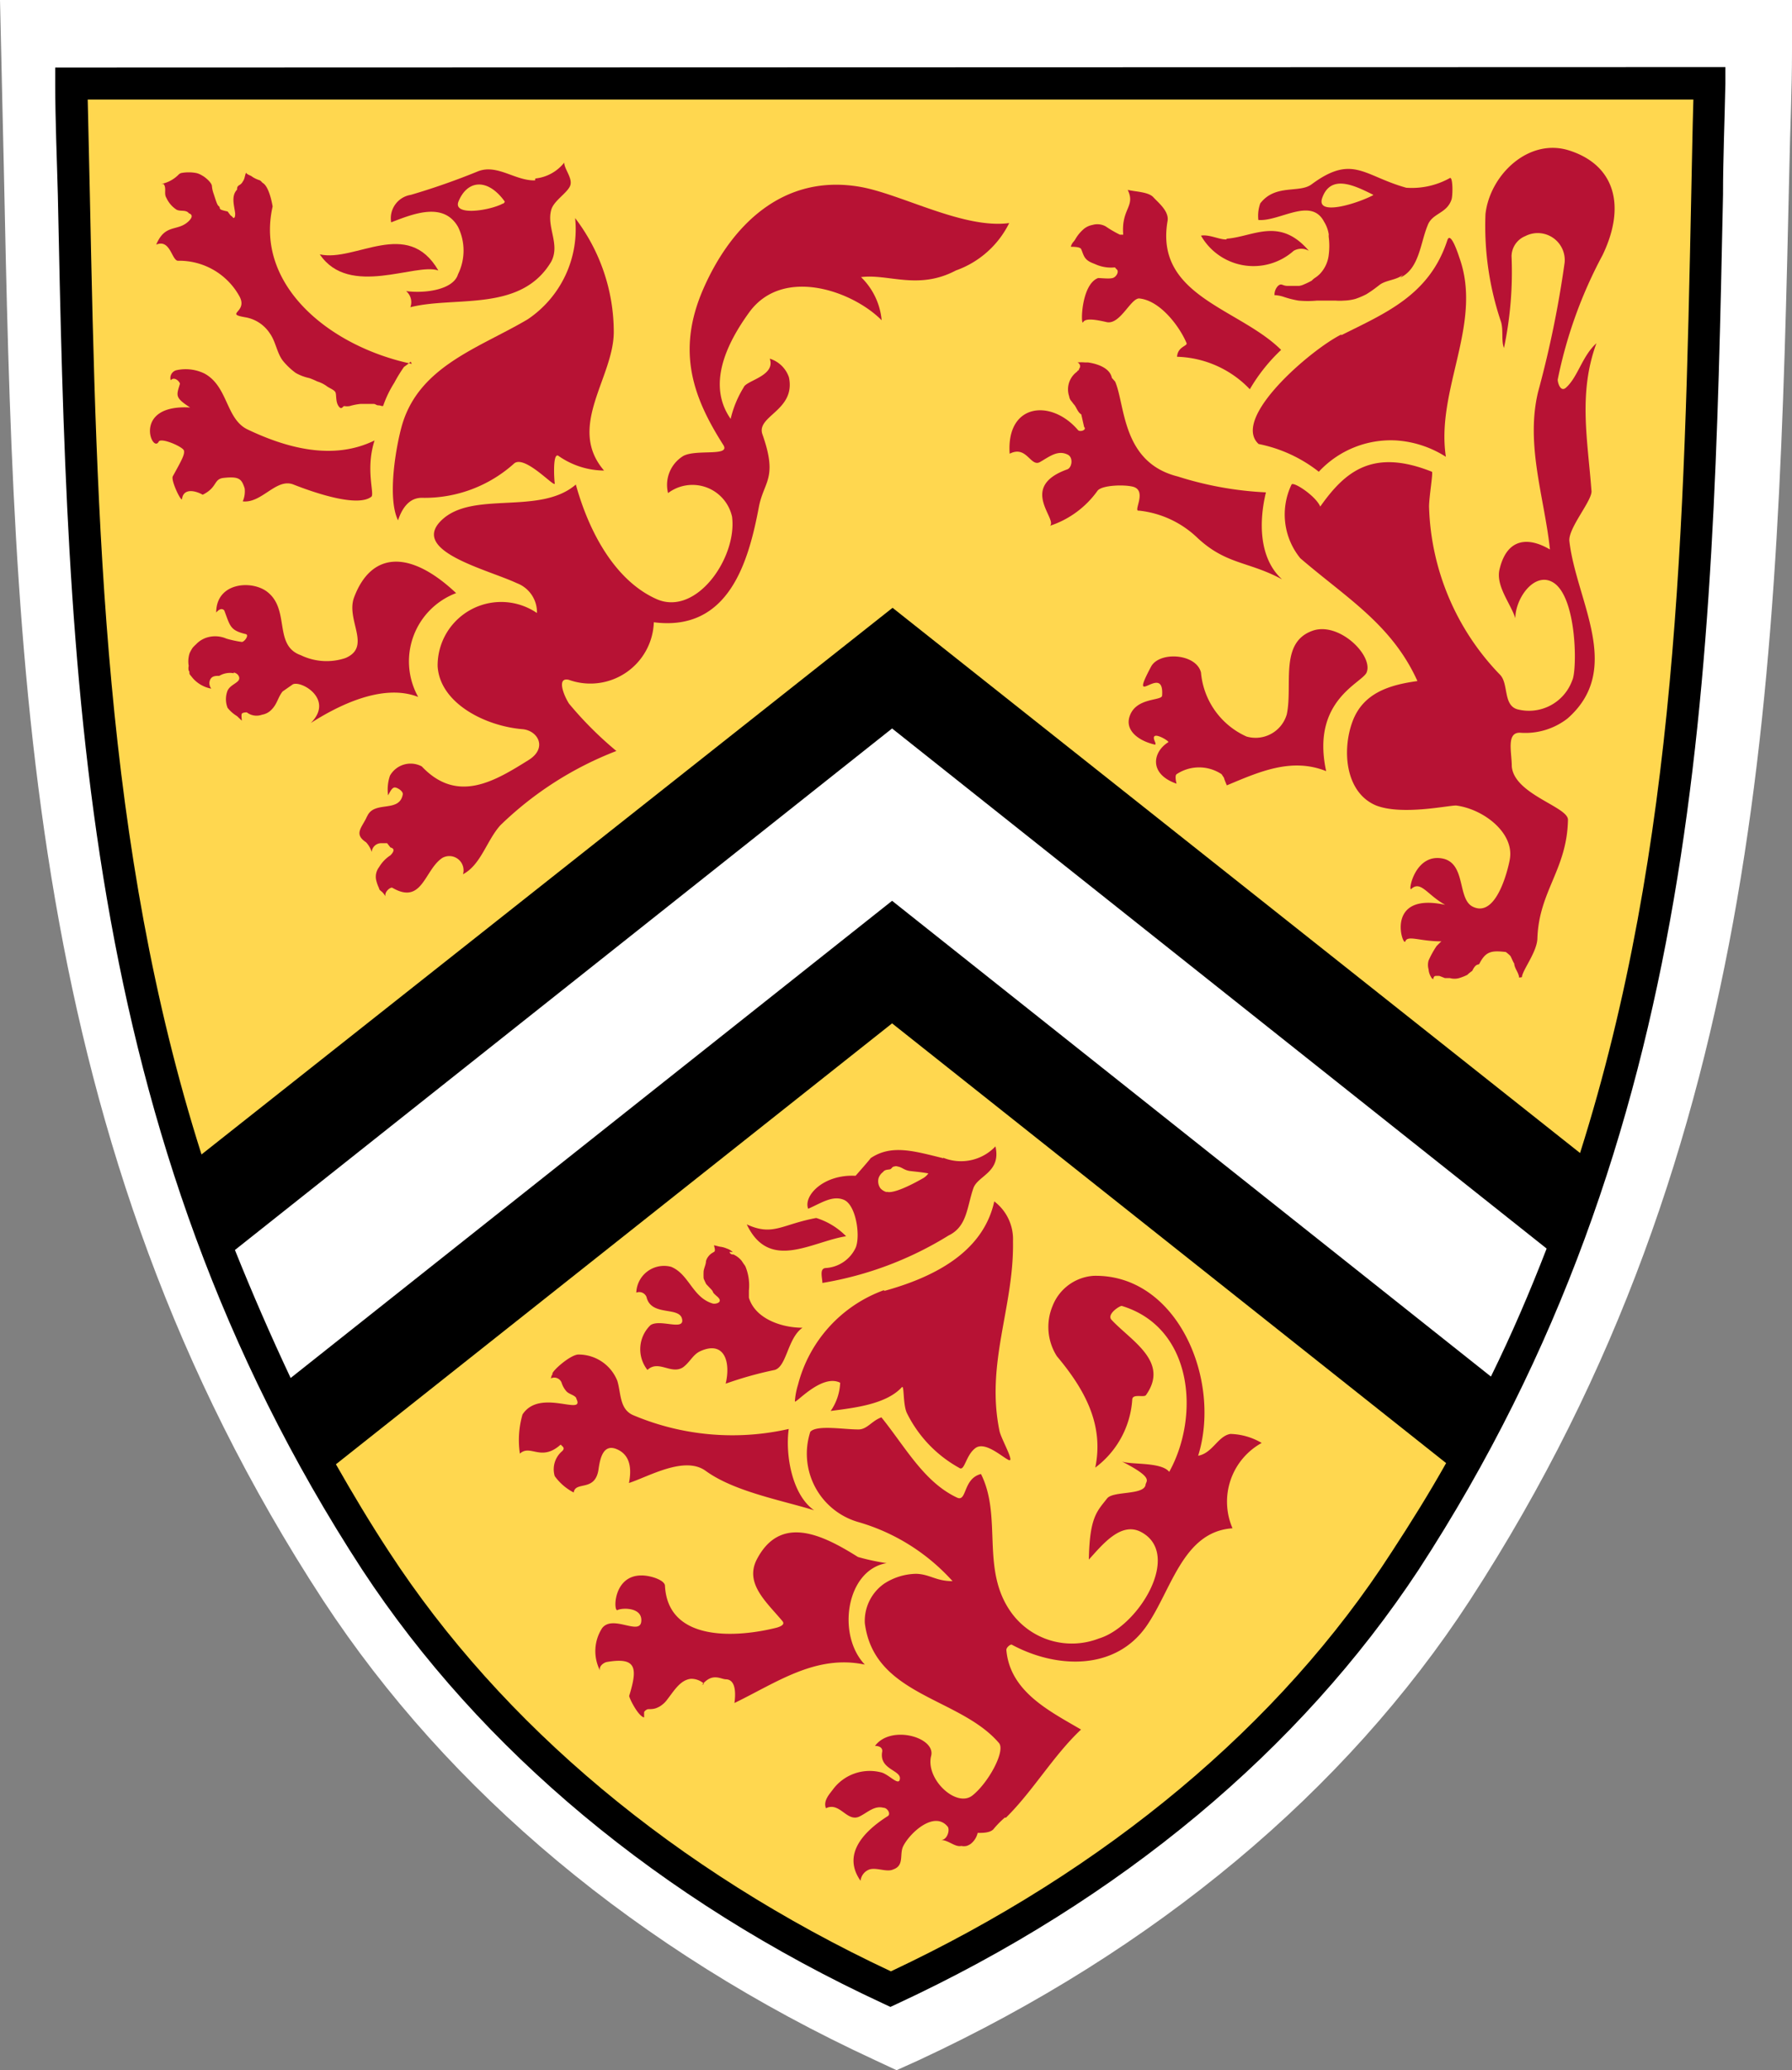<svg xmlns="http://www.w3.org/2000/svg" viewBox="0 0 75.59 87.33"><rect x="0" y="0" width="75.59" height="87.33" fill="#808080" stroke="none"/><defs><style>.cls-1{fill:#fff;}.cls-2{fill:#ffd74f;}.cls-3{fill:#b71234;}</style></defs><g id="Layer_2" data-name="Layer 2"><g id="master_logo" data-name="master logo"><path class="cls-1" d="M37.82,87.33l-.9-.42c-10-4.62-18-11.33-23.29-19.4C1,48.16.6,28.17.16,7,.12,5.41.09,3.8.05,2.19L0,0H75.59l0,2.19c0,1.62-.08,3.24-.11,4.85C75,28.19,74.57,48.17,62,67.51c-5.25,8.06-13.29,14.77-23.25,19.4Z"/><path class="cls-2" d="M37.64,26.06,8,49.37C3.27,34.63,3.4,19.22,3,3.52h69.1c-.38,15.73-.2,31.09-5,45.86Z"/><path class="cls-2" d="M61.62,62q-1.09,1.95-2.34,3.88C54,73.91,46.19,79.9,37.58,83.9c-8.64-4-16.46-10-21.73-18.07-.82-1.26-2.3-3.78-2.3-3.78L37.64,42.82Z"/><path class="cls-3" d="M17.37,15.35c-3.5-.74-6.62-3.34-5.87-6.64,0,0-.13-.85-.43-1,0,0-.08-.1-.13-.11a1.16,1.16,0,0,1-.35-.18s-.21-.08-.21-.14c-.06.14-.05.26-.14.38a.35.35,0,0,1-.13.14C10,7.86,10,7.92,10,8c-.26.27-.12.67-.08,1,0,.08,0,.17-.05.19s0,0-.15-.11L9.6,8.92s-.27-.05-.31-.1,0-.08-.07-.13S9.08,8.37,9,8.14a1.27,1.27,0,0,1-.06-.28c0-.22-.57-.58-.35-.39s0-.1-.31-.17a1.71,1.71,0,0,0-.64,0,.26.26,0,0,0-.11.07,1.42,1.42,0,0,1-.72.39c.05,0,.07,0,.09,0,.14.18,0,.4.12.59a1.18,1.18,0,0,0,.39.47c.16.13.43,0,.56.18,0,0,.26.06,0,.32-.47.47-1,.09-1.38,1,.59-.25.65.65.91.68a2.9,2.9,0,0,1,2.6,1.5c.38.69-.68.73.28.89a1.55,1.55,0,0,1,1,.67c.26.36.3.85.57,1.18a3,3,0,0,0,.52.49,2,2,0,0,0,.58.22,3.27,3.27,0,0,1,.33.14,1.41,1.41,0,0,1,.39.19c.09.08.33.16.38.27s0,.39.13.58.18,0,.24,0a.66.66,0,0,0,.23,0,2.53,2.53,0,0,1,.45-.09c.26,0,.23,0,.57,0,.07,0,.1.06.2.06s.18.07.2,0a4.6,4.6,0,0,1,.46-.95,6.38,6.38,0,0,1,.41-.67s.31-.22.28-.23"/><path class="cls-3" d="M8.63,15.76c1,.55.89,1.92,1.82,2.36,1.64.78,3.6,1.32,5.35.46-.39,1.21,0,2.23-.13,2.37-.55.44-2.22-.09-3.29-.51-.73-.29-1.33.8-2.14.71a1.05,1.05,0,0,0,.08-.55c-.13-.4-.23-.51-.89-.44-.43.05-.25.4-.88.71-.26-.15-.79-.31-.87.16,0,.23-.49-.77-.39-.94.41-.74.5-.92.47-1.08s-1-.58-1.07-.37c-.28.49-1.11-1.59,1.33-1.45-.65-.42-.58-.5-.43-1,0-.07-.22-.33-.39-.15a.34.34,0,0,1,.23-.42,1.81,1.81,0,0,1,1.2.14"/><path class="cls-3" d="M13.49,10.73c1.49.34,3.7-1.57,5,.68-.95-.34-3.76,1.16-5-.68"/><path class="cls-3" d="M25.89,14c0,1.93-2,4-.41,5.85a3.39,3.39,0,0,1-1.91-.61c-.26-.21-.2.92-.17,1.15s-1.23-1.19-1.7-.85A5.64,5.64,0,0,1,17.79,21c-.55,0-.84.47-1,.95-.45-.92-.11-3,.15-3.95.7-2.55,3.26-3.31,5.32-4.53a4.58,4.58,0,0,0,2-4.27A7.92,7.92,0,0,1,25.89,14"/><path class="cls-3" d="M16.47,35.75c.25.06.07.26,0,.33a1.53,1.53,0,0,0-.48.5.67.67,0,0,0-.13.51,1.55,1.55,0,0,0,.13.38c0,.08.1.12.16.19a1.12,1.12,0,0,1,.11.15c-.05-.2.22-.4.29-.36,1.27.74,1.35-.76,2.11-1.26a.6.6,0,0,1,.87.69c.76-.4,1-1.43,1.58-2.07A14.52,14.52,0,0,1,26,31.68a15.29,15.29,0,0,1-2-2c-.24-.38-.52-1.13,0-1a2.68,2.68,0,0,0,3.58-2.43c3.18.41,4-2.59,4.43-4.86.21-1.1.81-1.2.15-3.07-.27-.78,1.41-1,1.12-2.4a1.24,1.24,0,0,0-.81-.79c.26.73-1,.92-1.1,1.21a4.47,4.47,0,0,0-.55,1.33c-1-1.43-.19-3.15.78-4.49,1.41-1.95,4.35-.92,5.59.33a2.9,2.9,0,0,0-.87-1.82c1.15-.15,2.41.56,4-.28a4,4,0,0,0,2.25-2c-1.93.26-4.56-1.23-6.3-1.53-3.26-.56-5.44,1.65-6.6,4.3s-.42,4.61.84,6.59c.32.5-1.12.17-1.68.46a1.43,1.43,0,0,0-.65,1.57,1.71,1.71,0,0,1,2.7,1c.22,1.72-1.51,4.22-3.19,3.47s-2.81-2.7-3.4-4.83c-1.53,1.32-4.37.23-5.68,1.52s1.95,2.06,3.19,2.64a1.31,1.31,0,0,1,.85,1.26,2.68,2.68,0,0,0-4.19,2.24c.09,1.56,2,2.53,3.58,2.66.66.06,1.06.8.26,1.3-1.41.88-3,1.87-4.51.27a1,1,0,0,0-1.34.39,1.8,1.8,0,0,0-.08.83c.08-.14.17-.35.3-.33s.34.17.32.29c-.14.78-1.16.27-1.48.88l0,0s-.05.09-.07.14c-.21.41-.5.67,0,1a1.08,1.08,0,0,1,.24.41.4.4,0,0,1,.42-.37l.23,0Z"/><path class="cls-3" d="M9.86,28.4a.89.89,0,0,0-.61.11c-.13,0-.28,0-.36.12a.34.34,0,0,0-.05.26.46.46,0,0,0,.07.16,1.37,1.37,0,0,1-.72-.38c-.07-.07-.11-.13-.17-.2s0-.12-.06-.18a.44.44,0,0,1,0-.2A1.11,1.11,0,0,1,8,27.55a1.71,1.71,0,0,1,.13-.23,1.85,1.85,0,0,1,.14-.14,1.06,1.06,0,0,1,.47-.29,1.19,1.19,0,0,1,.81.05,4.69,4.69,0,0,0,.65.14c.11,0,.32-.29.17-.33-.67-.16-.66-.34-.91-1-.12-.13-.27,0-.34.09,0-1.29,1.53-1.38,2.17-.86.95.76.24,2.25,1.4,2.66a2.5,2.5,0,0,0,1.88.12c1.13-.48,0-1.61.37-2.57.73-1.93,2.36-2,4.3-.17a3.08,3.08,0,0,0-1.6,4.38c-1.53-.6-3.45.41-4.53,1.1,1-1-.41-1.81-.76-1.63l-.43.3c-.2.25-.22.52-.47.77a.71.71,0,0,1-.4.21.67.67,0,0,1-.64-.1s-.18,0-.21.06,0,.23,0,.29L10,30.21a1.51,1.51,0,0,1-.4-.35,1,1,0,0,1,0-.73c.1-.2.31-.27.44-.4s0-.33-.18-.36"/><path class="cls-3" d="M47.09,11.35c.14.09,0,.34-.16.38s-.45,0-.61,0c-.73.27-.74,2.06-.63,1.86s.64-.08,1,0c.56.11,1-1,1.36-1,.88.08,1.7,1.17,2,1.88.06.13-.37.14-.4.58a4.41,4.41,0,0,1,3.07,1.37,7.42,7.42,0,0,1,1.32-1.66C52.27,13,48.7,12.5,49.25,9.32c.07-.41-.39-.77-.6-1s-.76-.23-1.08-.31c.34.71-.28.78-.19,1.89,0,0-.1,0-.14,0a4.66,4.66,0,0,1-.6-.35.73.73,0,0,0-.56-.06.81.81,0,0,0-.34.15,1.65,1.65,0,0,0-.38.45.61.61,0,0,1-.07.1.48.48,0,0,0-.12.22c.09,0,.38,0,.43.09s.09.28.19.4.22.17.4.24a1.61,1.61,0,0,0,.84.14"/><path class="cls-3" d="M51.74,10.07c1.12-.08,2.23-.94,3.47.51a.64.64,0,0,0-.64,0,2.55,2.55,0,0,1-3.91-.64c.36-.06.79.18,1.08.16"/><path class="cls-3" d="M56.58,14.14c1.85-.93,3.71-1.68,4.47-4,.14-.44.49.67.51.73,1,2.79-1,5.56-.57,8.4a4.43,4.43,0,0,0-2.09-.69,4.14,4.14,0,0,0-3.27,1.32,6,6,0,0,0-2.54-1.17c-1.18-1.09,2.23-4,3.49-4.62"/><path class="cls-3" d="M51.55,32.69c.25.39-.08-.22.2.44,1.34-.56,2.72-1.19,4.19-.6-.65-3,1.54-3.72,1.71-4.17.28-.72-1.18-2.15-2.29-1.75-1.4.5-.82,2.28-1.08,3.52a1.37,1.37,0,0,1-1.7.94,3.27,3.27,0,0,1-1.92-2.7c-.2-.81-1.77-.9-2.11-.24-1,1.88.57-.22.47,1.21,0,.24-1.13.06-1.38.91-.17.57.38,1,1.07,1.16.12,0-.13-.28,0-.36s.63.23.57.26c-.66.41-.83,1.34.35,1.75,0,0-.09-.33,0-.4a1.71,1.71,0,0,1,1.9,0"/><path class="cls-3" d="M31.5,51.65c1.11.51,1.47,0,2.93-.27a3,3,0,0,1,1.26.77c-1.46.23-3.24,1.5-4.19-.5"/><path class="cls-3" d="M30.91,52.82a.64.64,0,0,0-.25-.15,1,1,0,0,0-.3-.08l-.24-.06c0,.06.08.23,0,.28s-.16.08-.26.22a.53.53,0,0,0-.08.17c0,.13-.08.28-.1.42a2.91,2.91,0,0,0,0,.31,2.56,2.56,0,0,0,.11.24l.17.18c.21.21,0,.09.29.34s-.06.33-.18.3c-.86-.25-1-1.24-1.76-1.55a1.17,1.17,0,0,0-1.47,1.09.33.33,0,0,1,.43.18c.2.87,1.48.35,1.51,1,0,.4-.95-.07-1.34.19a1.41,1.41,0,0,0-.13,1.89c.47-.44,1,.21,1.5-.11.31-.23.42-.55.75-.69,1-.44,1.27.47,1.05,1.38a15.44,15.44,0,0,1,2.07-.58c.51-.15.54-1.34,1.17-1.78-.9,0-2-.39-2.26-1.27,0-.09,0-.2,0-.3a2.12,2.12,0,0,0-.14-1,.49.49,0,0,0-.07-.11l-.1-.15a1,1,0,0,0-.34-.26c-.06,0-.13,0-.17-.11"/><path class="cls-3" d="M24.31,59c.39.77-1.54-.46-2.27.67a3.9,3.9,0,0,0-.11,1.65c.45-.41.89.36,1.72-.38.09.09.19.14.07.27a1,1,0,0,0-.32,1.06,2.27,2.27,0,0,0,.8.69c.07-.5.92,0,1.05-1,.06-.4.18-1.07.76-.83s.64.83.52,1.43c.85-.28,2.35-1.16,3.24-.51,1.2.87,3.17,1.23,4.57,1.66-.93-.65-1.22-2.33-1.07-3.43a10.74,10.74,0,0,1-6.58-.59c-.56-.26-.49-.91-.65-1.44a1.76,1.76,0,0,0-1.64-1.11c-.36,0-1.25.81-1.08.84-.06,0-.06.12-.09.17a.33.33,0,0,1,.46.18,1,1,0,0,0,.21.37c.12.12.34.15.41.28"/><path class="cls-3" d="M29.61,71.08c.43-.53.78-.25,1-.24.45,0,.42.65.37,1,1.76-.85,3.43-2.06,5.5-1.62-1.2-1.26-.78-4,.92-4.28a9.22,9.22,0,0,1-1.21-.26c-1.48-.93-3.28-1.83-4.28.13-.49,1,.42,1.77,1.09,2.57.13.15-.07.23-.23.28-1.61.41-4.59.65-4.72-1.76,0-.25-.64-.45-1-.44-1.2,0-1.18,1.56-1,1.46s1.06-.13,1,.48-1.2-.3-1.65.28a1.79,1.79,0,0,0-.09,1.79c-.06-.19.17-.34.29-.36,1.24-.21,1.31.23.94,1.43,0,.09.37.85.63.91,0,0,0-.17,0-.23a.29.29,0,0,1,.16-.12c.13,0,.27,0,.41-.07a.75.75,0,0,0,.17-.1,1,1,0,0,0,.23-.23c.29-.37.55-.83,1-.88a.8.8,0,0,1,.56.21"/><path class="cls-3" d="M42.43,76.68c1.14-1.12,2-2.62,3.17-3.72-1.33-.78-3-1.6-3.15-3.36,0-.11.18-.25.23-.22,1.85,1,4.34,1.12,5.67-.77,1.07-1.53,1.54-4,3.64-4.14a2.83,2.83,0,0,1,1.23-3.6,2.72,2.72,0,0,0-1.32-.38c-.53.09-.75.81-1.36.92,1-3.2-.88-7.67-4.41-7.59a2,2,0,0,0-1.73,1.27,2.3,2.3,0,0,0,.18,2.12c1.16,1.38,2,2.88,1.62,4.7a3.9,3.9,0,0,0,1.56-2.86c0-.28.5-.08.58-.2,1-1.41-.62-2.28-1.45-3.17-.23-.24.36-.61.43-.59,3,.91,3.31,4.63,2,7-.34-.43-1.62-.29-2-.44,1.41.72,1,.82,1,1-.1.43-1.37.24-1.62.56-.42.54-.74.78-.77,2.58.58-.64,1.35-1.6,2.19-1.17,1.77.92-.09,4-1.77,4.5A3.15,3.15,0,0,1,42.64,68c-1.28-1.81-.35-4-1.26-5.82-.76.19-.59,1.18-1,1-1.4-.65-2.19-2.14-3.2-3.39-.42.15-.61.53-1,.51-.6,0-1.73-.2-2,.1a3,3,0,0,0,2,3.8,8.51,8.51,0,0,1,4,2.5c-.7,0-.95-.29-1.53-.31a2.54,2.54,0,0,0-1.36.42,1.92,1.92,0,0,0-.81,1.66c.39,3.08,4,3.12,5.66,5.06.28.33-.44,1.67-1.12,2.21s-2-.7-1.74-1.68c.18-.78-1.71-1.31-2.37-.41.26,0,.33.14.3.26-.12.73.78.76.75,1.12s-.48-.21-.82-.27a1.93,1.93,0,0,0-2,.72c-.13.18-.43.48-.3.8.59-.29.89.62,1.43.34.34-.17.61-.46,1-.36.16,0,.32.26.18.35-1.07.68-1.92,1.64-1.15,2.73a.57.57,0,0,1,.38-.48c.31-.09.73.13,1,0,.49-.17.24-.66.43-1,.29-.56,1.3-1.48,1.86-.81.11.12,0,.57-.28.57.32,0,.59.31.86.25a.54.54,0,0,0,.22,0,.61.61,0,0,0,.18-.09.83.83,0,0,0,.29-.46c.22,0,.51,0,.66-.15a3.88,3.88,0,0,1,.49-.5"/><path class="cls-3" d="M37.29,54.46c2-.55,4.17-1.58,4.65-3.78a2,2,0,0,1,.79,1.68c.05,2.76-1.16,5.14-.57,8,.06.32.66,1.35.39,1.23s-1-.81-1.41-.5-.45,1-.68.83a5.33,5.33,0,0,1-2.21-2.32c-.17-.38-.1-1.2-.21-1.08-.66.72-2,.87-3,1a2.25,2.25,0,0,0,.4-1.19c-.79-.4-1.93.95-1.91.78a3,3,0,0,1,.13-.69,5.77,5.77,0,0,1,3.64-4"/><path class="cls-3" d="M22.58,7.53a1.79,1.79,0,0,0,1.22-.67c0,.28.39.69.24,1s-.69.62-.79,1c-.2.73.39,1.45,0,2.18-1.28,2.15-4.05,1.44-5.94,1.92a.61.61,0,0,0-.18-.68c.84.11,2-.07,2.19-.71a2.26,2.26,0,0,0,0-2c-.61-1.06-1.87-.56-2.82-.19a1,1,0,0,1,.83-1.16,29.25,29.25,0,0,0,2.85-1c.81-.3,1.55.41,2.39.39M21.17,8.6c.09,0,.13-.09.12-.1-.72-1-1.58-.91-1.95,0-.24.6,1.2.41,1.83.11"/><path class="cls-3" d="M59.19,11.58c-.27.24-.73.23-1,.44s-.36.27-.55.39a3.15,3.15,0,0,1-.47.2,2,2,0,0,1-.47.07,2.34,2.34,0,0,1-.38,0h-.76a4.14,4.14,0,0,1-.79,0,4,4,0,0,1-.6-.15,1.42,1.42,0,0,0-.41-.08.54.54,0,0,1,.15-.39c.15-.13.18,0,.4,0,0,0,.31,0,.32,0h.17A.72.72,0,0,0,55,12a3.36,3.36,0,0,0,.33-.16,1.09,1.09,0,0,1,.11-.1,1.3,1.3,0,0,0,.23-.18,1.39,1.39,0,0,0,.38-.82,3,3,0,0,0,0-.73.5.5,0,0,1,0-.12,1.42,1.42,0,0,0-.2-.54c-.55-1.05-1.87,0-2.77-.07a1.56,1.56,0,0,1,.08-.7c.64-.83,1.64-.42,2.16-.8,1.74-1.29,2.2-.36,4,.14a3.29,3.29,0,0,0,1.84-.41c.13-.06.13.77.06.93-.21.58-.81.55-1,1.07-.31.75-.35,1.82-1.15,2.2M57.93,8.22c.08-.05-.06.06,0,0-.78-.39-1.8-.9-2.16.14-.26.77,1.48.23,2.16-.13"/><path class="cls-3" d="M39.79,48.84a2,2,0,0,0,2.2-.48c.25,1.09-.74,1.23-.93,1.76-.28.81-.26,1.62-1.05,2a14.66,14.66,0,0,1-5.32,2c0-.22-.14-.62.15-.63a1.49,1.49,0,0,0,1.26-.87c.2-.52,0-1.78-.49-2s-1,.15-1.52.37c-.21-.55.65-1.46,2-1.39,0,0,.67-.76.63-.74.88-.6,1.85-.3,3.07,0m-2.4,1.41c.31.12,1.24-.39,1.57-.58a.72.72,0,0,0,.2-.19s0,0,0,0c-.26-.05-.5-.07-.76-.1s-.34-.16-.53-.19a.2.2,0,0,0-.15,0c-.08,0-.1.08-.16.11s-.23,0-.31.12a.53.53,0,0,0-.19.26.51.51,0,0,0,.08.43.54.54,0,0,0,.27.16"/><path class="cls-3" d="M64.2,41.22c0-.27.64-1.06.65-1.64.07-2,1.25-2.9,1.29-5,0-.55-2.27-1.07-2.37-2.25,0-.59-.24-1.44.35-1.42a2.9,2.9,0,0,0,2-.6c2.38-2.09.37-4.95.08-7.48-.06-.56,1-1.75.93-2.14-.16-2.15-.56-4.1.21-6.21-.6.54-.78,1.42-1.28,1.87-.25.23-.37-.27-.35-.35a19.09,19.09,0,0,1,1.89-5.24c1-2.08.51-3.78-1.37-4.4-1.72-.58-3.38,1-3.57,2.67a12.63,12.63,0,0,0,.66,4.56c.1.36,0,.78.12,1.09a15.54,15.54,0,0,0,.32-3.87.93.93,0,0,1,.58-.85A1.14,1.14,0,0,1,66,11.07a43.72,43.72,0,0,1-1.12,5.46c-.54,2.24.27,4.47.5,6.65-.86-.51-1.79-.53-2.12.81-.19.71.46,1.46.66,2.09,0-.85.82-2,1.61-1.5,1,.64,1,3.72.79,4.12A1.94,1.94,0,0,1,64,29.92c-.6-.18-.36-1.07-.72-1.45a10.62,10.62,0,0,1-3-7.1c0-.4.18-1.45.12-1.47-2.51-1-3.67,0-4.71,1.47-.18-.44-1.13-1.07-1.21-.93a2.92,2.92,0,0,0,.37,3.11c1.94,1.67,3.86,2.79,4.94,5.18-1.16.16-2.29.49-2.74,1.71s-.3,3,1,3.54c1.09.42,3,0,3.37,0,1.16.15,2.45,1.15,2.27,2.25,0,.05-.49,2.61-1.6,2-.6-.35-.27-1.75-1.18-2-1.23-.3-1.53,1.42-1.38,1.27.4-.37.67.25,1.43.67-2.58-.56-1.78,1.81-1.68,1.54s.6,0,1.52,0c0,0-.2.19-.21.21a3.93,3.93,0,0,0-.33.6.67.67,0,0,0,0,.37.73.73,0,0,0,.12.35.11.11,0,0,0,.07.06s0,.06,0,.06,0-.18.1-.19a1,1,0,0,1,.17,0l.23.09.21,0a.72.72,0,0,0,.39,0,2.14,2.14,0,0,0,.39-.16c-.17.11.18-.17.16-.14.16-.34.26-.24.3-.3.27-.53.51-.57,1.12-.5,0,0,.17.13.2.18s.17.39.15.27c0,.24.19.4.21.63"/><path class="cls-3" d="M45.61,17.48c-.16-.09-.21-.33-.32-.43l-.09-.12a.38.38,0,0,1-.1-.21.92.92,0,0,1,.28-1s0,0,0,0,.07-.05.08-.08.07,0,.05-.07,0,0,0,0a.17.17,0,0,0-.06-.28,1.66,1.66,0,0,1,.32,0l.13,0c.41.06.92.24,1,.65l.14.16c.43,1,.28,3.41,2.64,4a14.49,14.49,0,0,0,3.72.67c-.3,1.23-.3,2.78.68,3.67-1.42-.77-2.36-.61-3.59-1.77a4.2,4.2,0,0,0-2.45-1.13c-.26.05.35-.81-.22-1-.37-.11-1.36-.08-1.53.17a4,4,0,0,1-2,1.47c.33-.28-1.34-1.64.73-2.38.2-.07.27-.52,0-.63-.41-.19-.75.09-1.15.32s-.56-.72-1.28-.35c-.15-2.13,1.75-2.32,2.88-1,.08.1.39,0,.26-.13Z"/><path d="M2.33,2.85v.69c0,1.56.07,3.13.11,4.68.42,20.33.82,39.53,12.84,58,5,7.61,12.57,13.94,22,18.31l.28.13.28-.13c9.43-4.38,17-10.72,22-18.31,12-18.44,12.42-37.63,12.84-58,0-1.56.07-3.13.1-4.7l0-.69ZM9.91,52.73l27.72-22L65.24,52.67c-.7,1.81-1.47,3.61-2.35,5.4L37.63,38,12.26,58.13Q11,55.45,9.91,52.73Zm48.8,12.73C54,72.77,46.65,78.89,37.58,83.16c-9.08-4.26-16.4-10.38-21.17-17.7-.8-1.22-1.54-2.46-2.24-3.69l23.46-18.6L61,61.72C60.28,63,59.52,64.22,58.71,65.46ZM71.34,8.22c-.29,14-.58,27.43-4.69,40.42l-29-23L8.5,48.7c-4.13-13-4.42-26.48-4.71-40.5l-.09-4H71.43C71.39,5.54,71.37,6.88,71.34,8.22Z"/></g></g></svg>